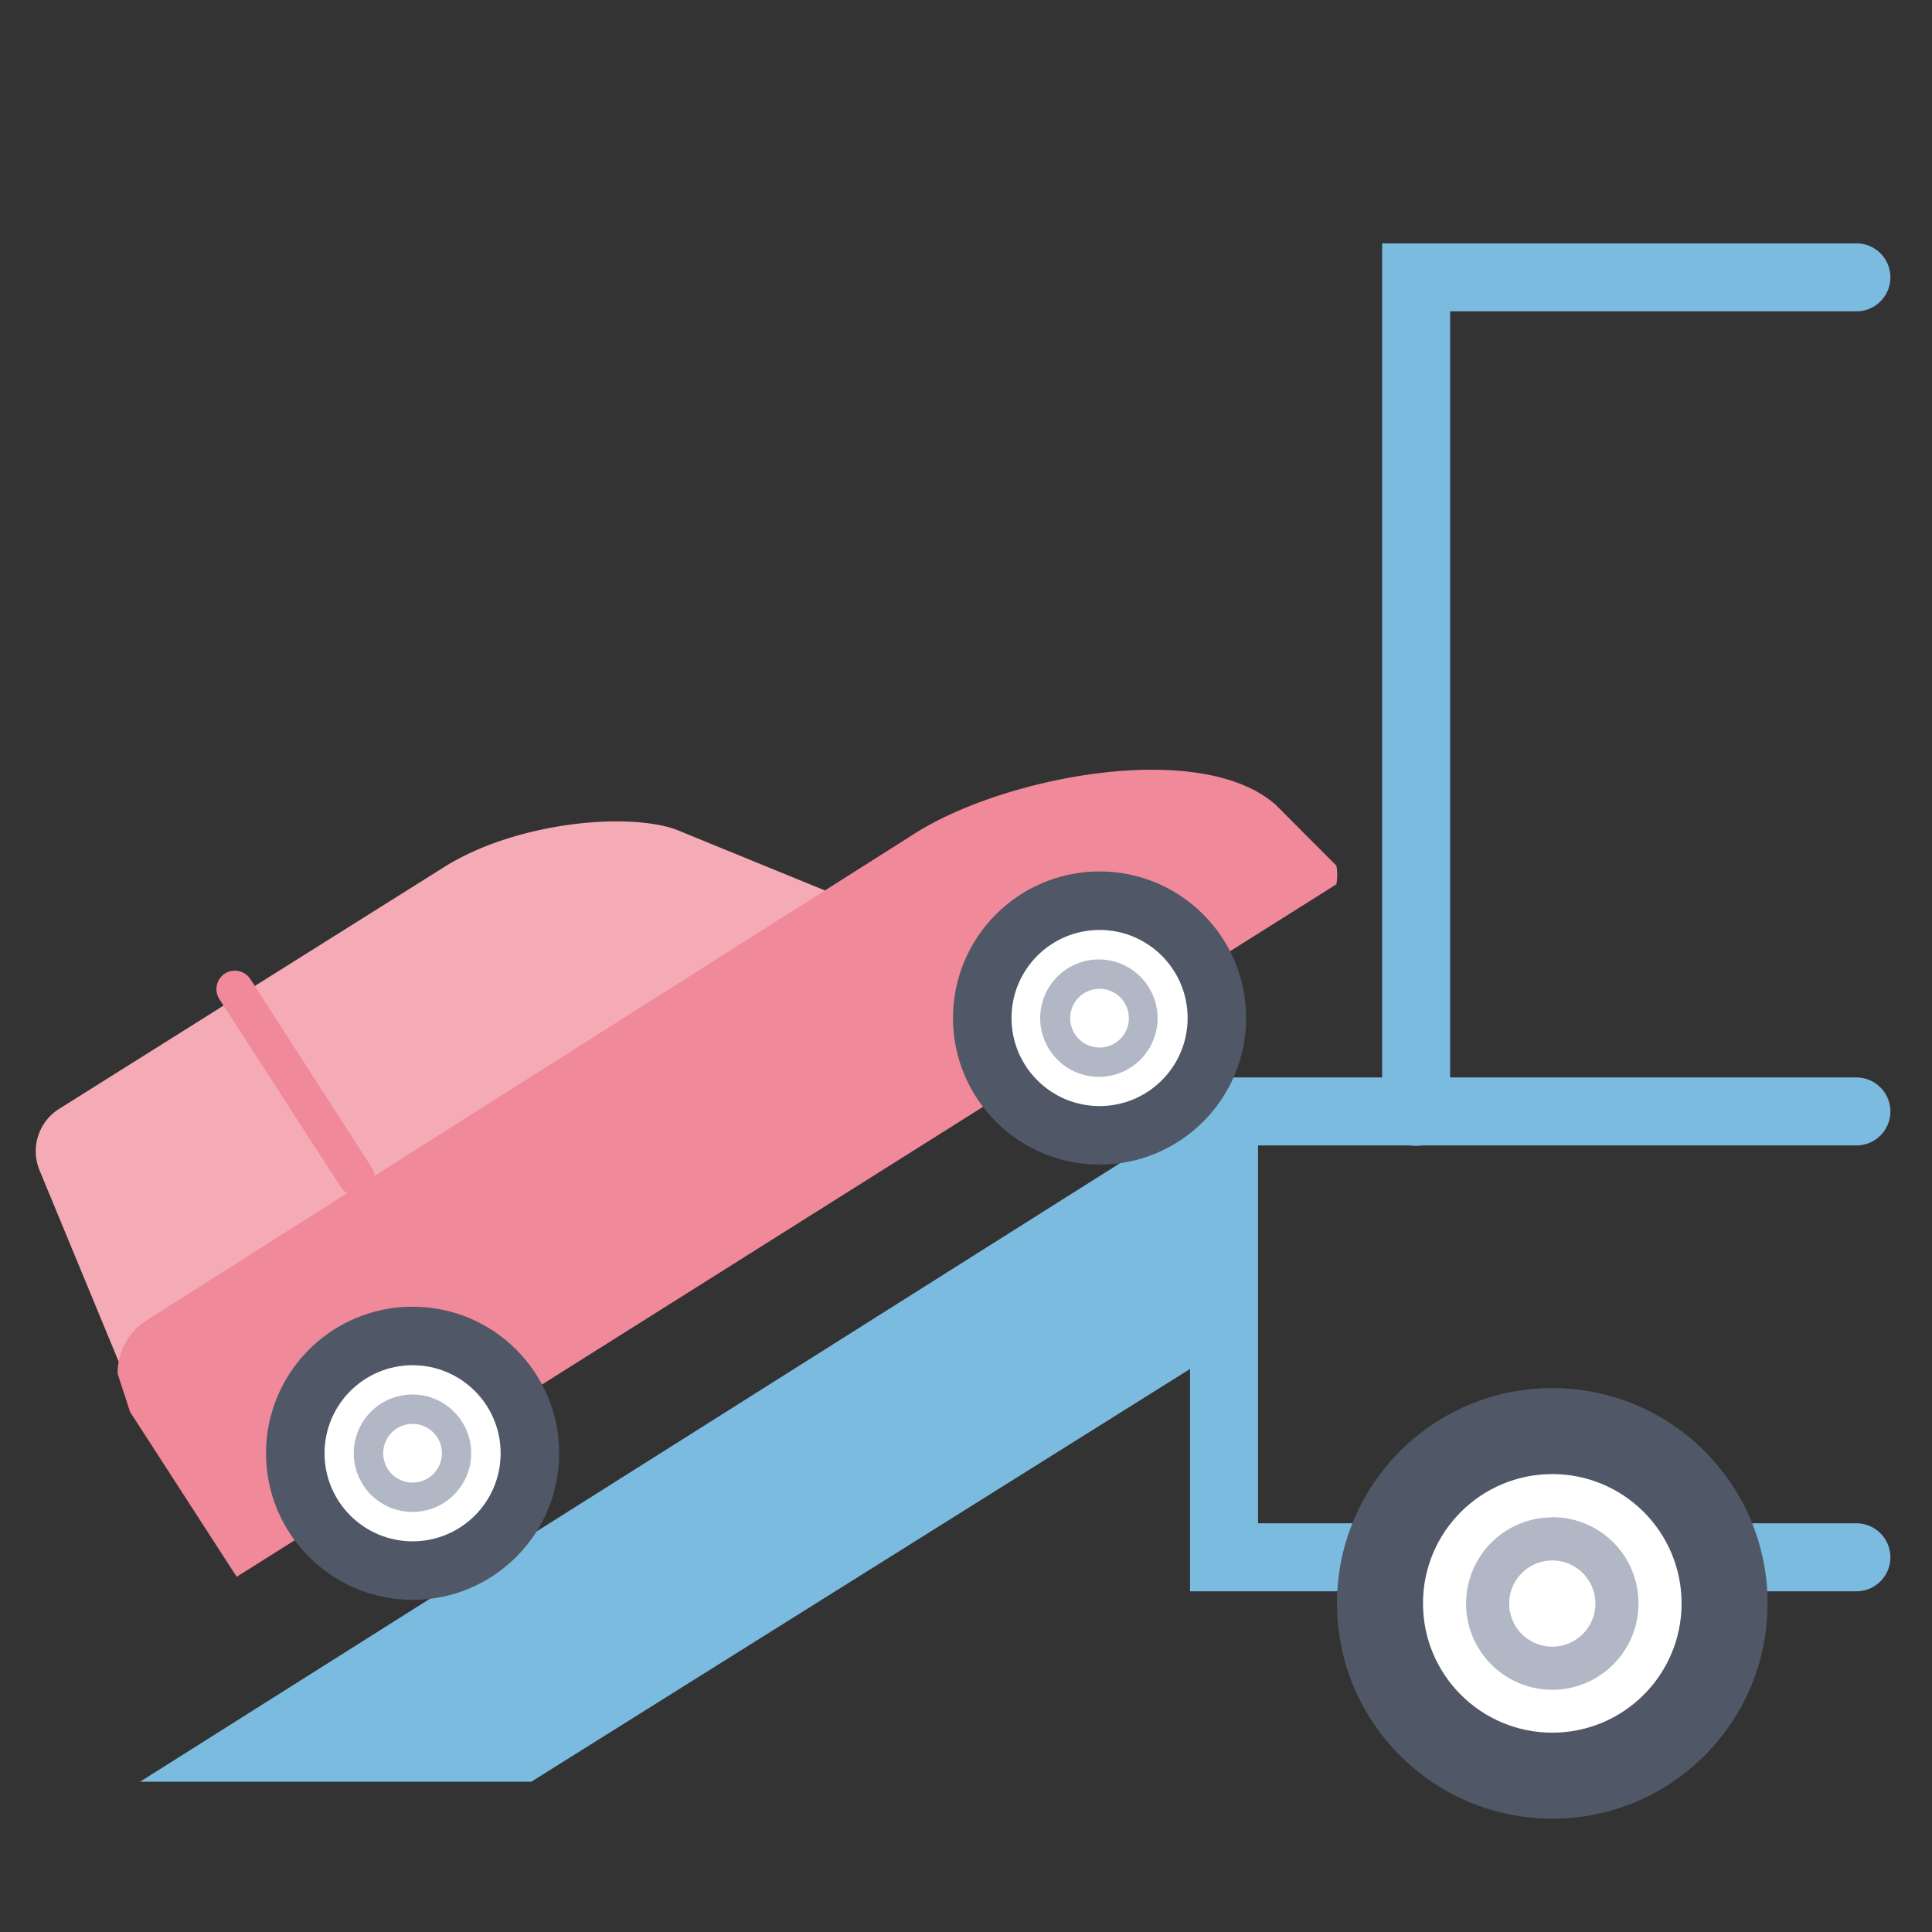 <svg viewBox="0 0 104 104" xmlns="http://www.w3.org/2000/svg"><rect x="0" y="0" width="104" height="104" fill="#333333" stroke="none"/><g fill="#7bbbe0"><path d="m64.67 59.85-57.13 36.06h21.06l36.07-22.6z" fill-rule="evenodd"/><path d="m76.23 61.68a1.83 1.83 0 0 1 -1.83-1.83v-46.75h25.53a1.83 1.83 0 0 1 0 3.66h-21.87v43.09a1.83 1.83 0 0 1 -1.83 1.83z"/><path d="m99.93 85.66h-35.87v-27.66h35.87a1.83 1.83 0 0 1 0 3.66h-32.21v20.34h32.21a1.83 1.83 0 0 1 0 3.66z"/></g><circle cx="83.56" cy="86.31" fill="#505766" r="11.59"/><circle cx="83.56" cy="86.31" fill="#fff" r="6.96"/><path d="m83.56 84a2.32 2.32 0 1 1 -2.32 2.32 2.32 2.32 0 0 1 2.32-2.32m0-2.32a4.64 4.64 0 1 0 4.64 4.64 4.63 4.63 0 0 0 -4.64-4.65z" fill="#b1b7c4"/><path d="m6.68 74-4.55-11a2.69 2.69 0 0 1 1.07-3.32l20.7-13c3.66-2.32 9.58-3 12.43-2.05l9.12 3.73-36.3 23a5.75 5.75 0 0 0 -1.51 1.42z" fill="#f5abb5" fill-rule="evenodd"/><path d="m7 76 5.74 8.88 59.2-37.28a2.91 2.91 0 0 0 0-1l-3.25-3.26c-4-3.58-14.56-1.56-19.42 1.51l-41.39 26.23a3.4 3.4 0 0 0 -1.55 2.86z" fill="#f0899a" fill-rule="evenodd"/><path d="m19.23 64.35a1 1 0 0 1 -.89-.46l-6.54-10.12a1 1 0 0 1 .3-1.36 1 1 0 0 1 1.38.3l6.52 10.12a1 1 0 0 1 -.3 1.36 1 1 0 0 1 -.49.16" fill="#f0899a" fill-rule="evenodd"/><circle cx="59.19" cy="54.8" fill="#505766" r="7.89"/><circle cx="59.19" cy="54.8" fill="#fff" r="4.74"/><path d="m59.11 53.23a1.58 1.58 0 1 1 -1.5 1.65 1.58 1.58 0 0 1 1.5-1.65m-.11-1.58a3.16 3.16 0 1 0 3.31 3 3.17 3.17 0 0 0 -3.31-3z" fill="#b1b7c4"/><circle cx="22.21" cy="78.23" fill="#505766" r="7.89"/><circle cx="22.21" cy="78.23" fill="#fff" r="4.74"/><path d="m22.13 76.65a1.58 1.58 0 1 1 -1.5 1.65 1.58 1.58 0 0 1 1.5-1.65m-.07-1.58a3.16 3.16 0 1 0 3.3 3 3.16 3.16 0 0 0 -3.3-3z" fill="#b1b7c4"/></svg>